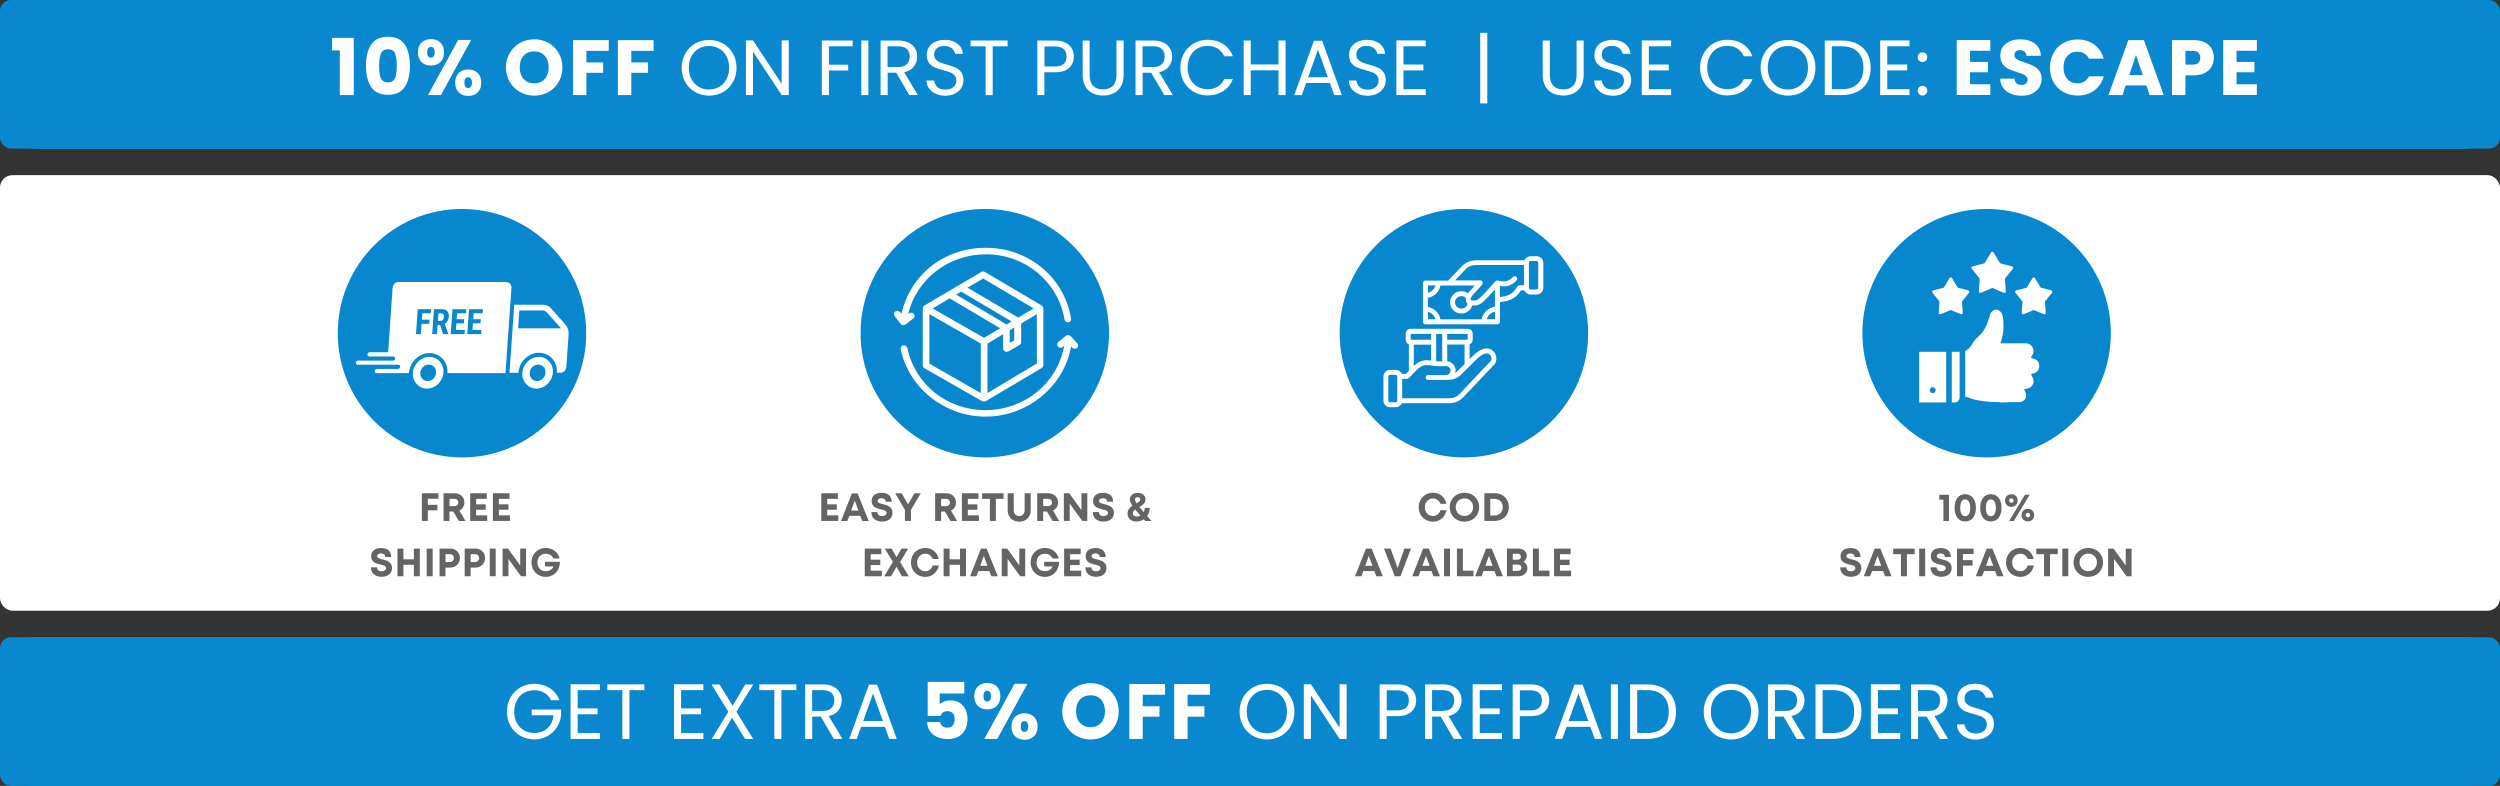 <?xml version="1.0" encoding="UTF-8"?>
<svg id="Layer_2" data-name="Layer 2" xmlns="http://www.w3.org/2000/svg" xmlns:xlink="http://www.w3.org/1999/xlink" viewBox="0 0 268.46 84.39">
  <rect x="0" y="0" width="268.46" height="84.39" fill="#333333" stroke="none"/>
  <defs>
    <style>
      .cls-1 {
        clip-path: url(#clippath-20);
      }

      .cls-2 {
        clip-path: url(#clippath-11);
      }

      .cls-3 {
        clip-path: url(#clippath-16);
      }

      .cls-4, .cls-5 {
        fill: #0988cf;
      }

      .cls-6 {
        clip-path: url(#clippath-2);
      }

      .cls-7 {
        clip-path: url(#clippath-13);
      }

      .cls-8 {
        clip-path: url(#clippath-15);
      }

      .cls-9 {
        clip-path: url(#clippath-6);
      }

      .cls-10 {
        fill: none;
      }

      .cls-10, .cls-11, .cls-12, .cls-13, .cls-5 {
        stroke-width: 0px;
      }

      .cls-14 {
        clip-path: url(#clippath-7);
      }

      .cls-15 {
        clip-path: url(#clippath-21);
      }

      .cls-11 {
        fill: #646464;
      }

      .cls-16 {
        clip-path: url(#clippath-1);
      }

      .cls-17 {
        clip-path: url(#clippath-4);
      }

      .cls-18 {
        clip-path: url(#clippath-12);
      }

      .cls-12 {
        fill: #fff;
      }

      .cls-13 {
        fill: #0787ce;
      }

      .cls-19 {
        clip-path: url(#clippath-22);
      }

      .cls-20 {
        clip-path: url(#clippath-9);
      }

      .cls-21 {
        clip-path: url(#clippath);
      }

      .cls-22 {
        clip-path: url(#clippath-19);
      }

      .cls-23 {
        clip-path: url(#clippath-3);
      }

      .cls-24 {
        clip-path: url(#clippath-8);
      }

      .cls-25 {
        clip-path: url(#clippath-18);
      }

      .cls-26 {
        clip-path: url(#clippath-14);
      }

      .cls-27 {
        clip-path: url(#clippath-17);
      }

      .cls-28 {
        clip-path: url(#clippath-5);
      }

      .cls-29 {
        clip-path: url(#clippath-10);
      }
    </style>
    <clipPath id="clippath">
      <rect class="cls-10" x="143.86" y="22.44" width="26.68" height="26.68"/>
    </clipPath>
    <clipPath id="clippath-1">
      <path class="cls-10" d="m157.2,22.44c-7.37,0-13.34,5.97-13.34,13.34s5.97,13.34,13.34,13.34,13.34-5.97,13.34-13.34-5.97-13.34-13.34-13.34Z"/>
    </clipPath>
    <clipPath id="clippath-2">
      <rect class="cls-10" x="148.57" y="27.5" width="17.18" height="16.22"/>
    </clipPath>
    <clipPath id="clippath-3">
      <rect class="cls-10" x="36.27" y="22.44" width="26.68" height="26.68"/>
    </clipPath>
    <clipPath id="clippath-4">
      <circle class="cls-10" cx="49.61" cy="35.78" r="13.34"/>
    </clipPath>
    <clipPath id="clippath-5">
      <rect class="cls-10" x="54.23" y="32.17" width="6.86" height="8.97"/>
    </clipPath>
    <clipPath id="clippath-6">
      <rect class="cls-10" x="55.52" y="37.3" width="5.13" height="4.44"/>
    </clipPath>
    <clipPath id="clippath-7">
      <rect class="cls-10" x="43.98" y="37.3" width="3.85" height="4.44"/>
    </clipPath>
    <clipPath id="clippath-8">
      <rect class="cls-10" x="38.19" y="30.28" width="17.32" height="10.86"/>
    </clipPath>
    <clipPath id="clippath-9">
      <rect class="cls-10" x="92.42" y="22.44" width="26.68" height="26.68"/>
    </clipPath>
    <clipPath id="clippath-10">
      <path class="cls-10" d="m105.75,22.44c-7.36,0-13.34,5.97-13.34,13.34s5.97,13.34,13.34,13.34,13.34-5.97,13.34-13.34-5.97-13.34-13.34-13.34Z"/>
    </clipPath>
    <clipPath id="clippath-11">
      <rect class="cls-10" x="95.87" y="26.61" width="19.89" height="9.41"/>
    </clipPath>
    <clipPath id="clippath-12">
      <rect class="cls-10" x="96.53" y="34.73" width="19.38" height="10"/>
    </clipPath>
    <clipPath id="clippath-13">
      <rect class="cls-10" x="199.99" y="22.44" width="26.68" height="26.68"/>
    </clipPath>
    <clipPath id="clippath-14">
      <path class="cls-10" d="m213.33,22.44c-7.37,0-13.34,5.97-13.34,13.34s5.97,13.34,13.34,13.34,13.34-5.97,13.34-13.34-5.97-13.34-13.34-13.34Z"/>
    </clipPath>
    <clipPath id="clippath-15">
      <rect class="cls-10" x="215.73" y="29.61" width="4.67" height="5.13"/>
    </clipPath>
    <clipPath id="clippath-16">
      <rect class="cls-10" x="209.32" y="37.3" width="1.28" height="5.95"/>
    </clipPath>
    <clipPath id="clippath-17">
      <rect class="cls-10" x="206.08" y="37.3" width="3.24" height="5.95"/>
    </clipPath>
    <clipPath id="clippath-18">
      <rect class="cls-10" x="210.61" y="32.17" width="8.97" height="11.08"/>
    </clipPath>
    <clipPath id="clippath-19">
      <rect class="cls-5" width="268.46" height="15.96" rx="1.17" ry="1.17"/>
    </clipPath>
    <clipPath id="clippath-20">
      <path class="cls-5" d="m3.81,0h260.84c1.01,0,1.98.32,2.69.9.71.58,1.12,1.37,1.12,2.18v9.79c0,.82-.4,1.61-1.12,2.18s-1.68.9-2.69.9H3.81c-1.01,0-1.98-.32-2.69-.9-.71-.58-1.11-1.37-1.11-2.18V3.09c0-.82.4-1.61,1.11-2.18.71-.58,1.68-.9,2.69-.9Z"/>
    </clipPath>
    <clipPath id="clippath-21">
      <rect class="cls-5" y="68.43" width="268.46" height="15.96" rx="1.17" ry="1.17"/>
    </clipPath>
    <clipPath id="clippath-22">
      <path class="cls-5" d="m3.81,68.43h260.84c1.01,0,1.98.32,2.69.9.71.58,1.12,1.37,1.12,2.18v9.79c0,.82-.4,1.61-1.12,2.18s-1.68.9-2.69.9H3.81c-1.01,0-1.98-.32-2.69-.9-.71-.58-1.11-1.37-1.11-2.18v-9.79c0-.82.4-1.61,1.11-2.18.71-.58,1.68-.9,2.69-.9Z"/>
    </clipPath>
  </defs>
  <g id="Layer_1-2" data-name="Layer 1">
    <g>
      <rect class="cls-12" y="18.81" width="268.46" height="46.77" rx="1.34" ry="1.34"/>
      <g>
        <g class="cls-21">
          <g class="cls-16">
            <path class="cls-13" d="m143.86,22.44h26.68v26.68h-26.68v-26.68Z"/>
          </g>
        </g>
        <g class="cls-6">
          <path class="cls-12" d="m158.16,38.21l-.35.35v-1.59c.19-.07.33-.25.33-.47v-.69c0-.27-.23-.5-.5-.5h-6.18c-.28,0-.51.23-.51.5v.69c0,.22.14.4.34.47v2.86l-.31.32h-.45c-.11-.25-.36-.43-.66-.43h-.6c-.39,0-.71.32-.71.71v2.6c0,.39.32.7.71.7h.6c.3,0,.55-.18.66-.43h5.07c.6,0,1.13-.22,1.53-.64l3.31-3.49c.37-.38.32-1.09-.1-1.48-.2-.19-.95-.71-2.19.53Zm-1.6,1.59c-.1.1-.19.18-.29.24.02-.09.04-.17.04-.26,0-.5-.39-.92-.9-.99v-1.79h1.86v2.1l-.71.7Zm1.04-3.32h-2.19v-.62h2.19v.62Zm-2.73-.62v2.95c-.27.01-.47,0-.65-.02v-2.93h.65Zm-3.05,1.15h1.86v1.71c-.12-.02-.24-.03-.38-.04-.64-.03-1.13.29-1.48.61v-2.29Zm-.33-1.15h2.19v.62h-2.19v-.62Zm-1.45,7.17c0,.1-.08.17-.18.17h-.6c-.1,0-.18-.08-.18-.17v-2.6c0-.1.08-.18.18-.18h.6c.1,0,.18.08.18.18v2.6Zm10-4.22l-3.31,3.49c-.3.32-.68.47-1.14.47h-5.02v-2.08h.51c.07,0,.14-.03.2-.08l.73-.76c.45-.47.84-.67,1.26-.64.21.01.38.04.56.06.36.05.73.1,1.46.04.28.03.48.23.48.48s-.22.48-.48.48h-1.93c-.15,0-.27.12-.27.27s.12.26.27.26h1.93c.67,0,1.14-.1,1.65-.61l1.6-1.59c.61-.61,1.14-.8,1.44-.52.2.2.24.57.08.74Zm4.96-11.3h-.62c-.3,0-.56.18-.67.44h-5.18c-.62,0-1.16.23-1.57.66l-1.45,1.52h-2.44c-.08,0-.14.03-.19.08s-.08.12-.08.19v4.16c0,.15.12.27.27.27h7.73c.15,0,.27-.12.27-.27v-2.13c1.24-.1,1.76-.5,2.26-1.25h.37c.11.27.37.45.68.45h.62c.4,0,.73-.32.73-.72v-2.68c0-.4-.33-.72-.73-.72Zm-7.4,5.11c-.07.3-.34.52-.67.52-.38,0-.68-.3-.68-.67s.3-.67.68-.67c.18,0,.35.07.47.19,0,.03,0,.06,0,.09,0,.27.08.44.2.55Zm.04-1.13c-.21-.14-.45-.22-.71-.22-.67,0-1.22.54-1.22,1.2s.55,1.2,1.22,1.2c.55,0,1.02-.37,1.17-.87.08.01.15.01.21.01.29,0,.55-.09.81-.28.29-.22.93-.9,1.41-1.44v1.86c-.73.09-1.3.64-1.42,1.34h-4.43c-.12-.68-.66-1.21-1.35-1.33v-.98c.69-.11,1.23-.65,1.35-1.32h3.7s-.09.09-.14.14c-.25.27-.46.5-.61.7Zm-3.5-.84c-.1.38-.41.69-.8.79v-.79h.8Zm-.8,2.84c.39.1.7.4.8.79h-.8v-.79Zm6.32.79c.11-.41.45-.73.88-.8v.8h-.88Zm3.52-3.64c-.09,0-.18.05-.23.12-.43.68-.78,1.03-1.89,1.13v-1.18c.14.02.28.04.44.04.41,0,.87-.13,1.35-.63.1-.11.1-.28-.01-.38-.11-.1-.28-.1-.38.01-.56.58-1.01.5-1.49.4-.05-.01-.09-.02-.13-.03-.1-.02-.19.02-.26.09-.56.65-1.49,1.66-1.79,1.89-.17.12-.31.18-.48.17-.39,0-.39-.03-.39-.21,0,0,0-.09.2-.34.14-.18.33-.38.51-.57.22-.23.42-.45.54-.63.06-.08.06-.19.02-.27-.05-.09-.14-.14-.24-.14h-2.7l1.1-1.16c.31-.33.71-.49,1.18-.49h5.12v2.17h-.47Zm2,.26c0,.11-.09.19-.19.19h-.62c-.11,0-.19-.09-.19-.19v-2.68c0-.11.09-.19.19-.19h.62c.11,0,.19.09.19.19v2.68Z"/>
        </g>
        <path class="cls-11" d="m153.88,56.02c.74,0,1.32-.5,1.45-1.23h-.65c-.11.38-.41.62-.8.62-.51,0-.88-.4-.88-.94s.38-.94.88-.94c.38,0,.67.22.8.57h.64c-.14-.71-.71-1.19-1.44-1.19-.88,0-1.54.67-1.54,1.56s.66,1.55,1.54,1.55Z"/>
        <path class="cls-11" d="m157.26,56.02c.9,0,1.58-.67,1.58-1.56s-.68-1.55-1.58-1.55-1.59.67-1.59,1.55.68,1.56,1.59,1.56Zm0-.61c-.53,0-.94-.41-.94-.95s.41-.94.94-.94.93.4.93.94-.4.95-.93.95Z"/>
        <path class="cls-11" d="m160.52,52.97h-1.12v2.97h1.12c.88,0,1.51-.63,1.51-1.49s-.63-1.49-1.51-1.49Zm-.02,2.38h-.47v-1.78h.47c.51,0,.87.36.87.89s-.36.89-.87.89Z"/>
        <path class="cls-11" d="m147.79,61.88h.7l-1.2-2.97h-.61l-1.17,2.97h.68l.21-.56h1.18l.21.56Zm-.8-2.19l.39,1.07h-.78l.39-1.07Z"/>
        <path class="cls-11" d="m150.81,58.91l-.73,2.1-.75-2.1h-.71l1.16,2.97h.61l1.13-2.97h-.7Z"/>
        <path class="cls-11" d="m153.93,61.88h.7l-1.2-2.97h-.61l-1.17,2.97h.68l.21-.56h1.18l.21.56Zm-.8-2.19l.39,1.07h-.78l.39-1.07Z"/>
        <path class="cls-11" d="m155.07,61.88h.64v-2.97h-.64v2.97Z"/>
        <path class="cls-11" d="m157.09,61.29v-2.38h-.64v2.97h1.78v-.6h-1.14Z"/>
        <path class="cls-11" d="m160.69,61.88h.7l-1.2-2.97h-.61l-1.17,2.97h.68l.21-.56h1.18l.21.56Zm-.8-2.19l.39,1.07h-.78l.39-1.07Z"/>
        <path class="cls-11" d="m163.61,60.32c.21-.15.34-.39.34-.64,0-.44-.38-.77-.9-.77h-1.23v2.97h1.26c.52,0,.94-.39.94-.86,0-.32-.16-.57-.42-.71Zm-.29-.54c0,.19-.13.32-.33.32h-.54v-.64h.54c.2,0,.33.13.33.32Zm-.3,1.52h-.58v-.67h.58c.22,0,.36.14.36.33s-.14.34-.36.34Z"/>
        <path class="cls-11" d="m165.25,61.29v-2.38h-.64v2.97h1.78v-.6h-1.14Z"/>
        <path class="cls-11" d="m167.52,61.29v-.61h1.03v-.58h-1.03v-.59h1.14v-.6h-1.78v2.97h1.83v-.6h-1.19Z"/>
        <g class="cls-23">
          <g class="cls-17">
            <path class="cls-13" d="m36.27,22.44h26.68v26.68h-26.68v-26.68Z"/>
          </g>
        </g>
        <g class="cls-28">
          <path class="cls-12" d="m60.69,34.82l-1.54-1.73c-.22-.24-.52-.37-.85-.37h-3.08l-.51,7.31h.96c.08-1.19,1.07-2.15,2.21-2.15s2,.96,1.92,2.15h.38c.33,0,.61-.27.63-.61l.25-3.51c.02-.42-.11-.8-.37-1.09Zm-5.05.44l.13-1.92h2.5c.17,0,.33.07.44.2l1.54,1.72h-4.61Z"/>
        </g>
        <g class="cls-9">
          <path class="cls-12" d="m57.85,38.32c-.91,0-1.69.77-1.76,1.7-.07.94.62,1.71,1.52,1.71s1.69-.77,1.76-1.71c.07-.94-.62-1.7-1.52-1.7Zm.73,1.71c-.03.49-.44.89-.91.89s-.83-.4-.79-.89c.03-.49.44-.88.91-.88s.82.4.79.88Z"/>
        </g>
        <g class="cls-14">
          <path class="cls-12" d="m46.1,38.32c-.9,0-1.69.77-1.76,1.7-.07.94.62,1.71,1.52,1.71s1.69-.77,1.76-1.71c.07-.94-.61-1.7-1.52-1.7Zm.73,1.71c-.03.49-.44.89-.91.89s-.82-.4-.79-.89c.03-.49.44-.88.91-.88s.82.4.79.88Z"/>
        </g>
        <path class="cls-12" d="m47.4,33.65h-.31l-.06.8h.3c.11,0,.18-.04.24-.11.06-.07.09-.17.1-.29.03-.27-.07-.4-.28-.4Z"/>
        <g class="cls-24">
          <path class="cls-12" d="m54.37,30.28h-11.58c-.33,0-.6.27-.63.61l-.48,6.94h-1.99c-.12,0-.22.1-.23.23-.01.12.08.22.2.22h2.61c.1.02.18.11.17.22-.01.12-.1.21-.2.22h-3.8c-.12,0-.22.1-.23.22-.01.13.08.23.2.23h3.76s.03,0,.04,0h.56c.12,0,.21.1.2.22-.01.13-.11.23-.23.23h-.55s-.03,0-.04,0h-1.69c-.12,0-.22.1-.23.23,0,.12.08.22.2.22h3.48c.09-1.19,1.08-2.15,2.22-2.15s2,.96,1.92,2.15h6.23l.64-9.14c.03-.36-.22-.63-.54-.63Zm-8.1,3.36h-.91l-.05.69h.81l-.04.45h-.81l-.08,1.1h-.52l.19-2.68h1.43l-.03.45Zm1.92.37c-.03.36-.17.61-.43.75l.38,1.1v.02h-.56l-.32-.98h-.26l-.07.98h-.52l.19-2.68h.83c.26,0,.46.08.59.21.14.15.2.34.18.61Zm1.86-.37h-.96l-.05.64h.82l-.04.44h-.81l-.05.71h.96l-.04.45h-1.48l.19-2.68h1.48l-.03.45Zm1.78,0h-.96l-.05.64h.81l-.03.44h-.81l-.05.71h.96l-.03.45h-1.49l.19-2.68h1.48l-.02.45Z"/>
        </g>
        <path class="cls-11" d="m47.08,53.57v-.6h-1.78v2.97h.64v-1.14h1.03v-.59h-1.03v-.65h1.14Z"/>
        <path class="cls-11" d="m49.27,55.95h.72l-.66-1.12c.33-.16.54-.48.54-.87,0-.58-.45-.99-1.04-.99h-1.2v2.97h.64v-1.01h.41l.59,1.01Zm-1-2.38h.52c.27,0,.43.17.43.39s-.16.39-.43.39h-.52v-.77Z"/>
        <path class="cls-11" d="m51.13,55.35v-.61h1.03v-.58h-1.03v-.59h1.14v-.6h-1.78v2.97h1.83v-.6h-1.19Z"/>
        <path class="cls-11" d="m53.57,55.35v-.61h1.03v-.58h-1.03v-.59h1.14v-.6h-1.78v2.97h1.83v-.6h-1.19Z"/>
        <path class="cls-11" d="m40.97,61.94c.62,0,1.13-.31,1.13-.95s-.57-.81-1.02-.92c-.32-.08-.58-.14-.58-.35,0-.2.21-.29.42-.29.24,0,.45.12.45.38h.64c0-.6-.39-.96-1.07-.96s-1.08.32-1.08.89c0,.64.55.78,1,.89.33.07.6.14.6.37s-.24.35-.48.35c-.27,0-.5-.14-.5-.43h-.65c0,.64.47,1.02,1.16,1.02Z"/>
        <path class="cls-11" d="m44.44,58.91v1.15h-1.12v-1.15h-.64v2.97h.64v-1.23h1.12v1.23h.64v-2.97h-.64Z"/>
        <path class="cls-11" d="m45.82,61.88h.64v-2.97h-.64v2.97Z"/>
        <path class="cls-11" d="m48.34,58.91h-1.14v2.97h.64v-.93h.5c.6,0,1.05-.44,1.05-1.03s-.46-1.02-1.05-1.02Zm-.03,1.45h-.47v-.85h.47c.26,0,.43.18.43.42s-.18.43-.43.43Z"/>
        <path class="cls-11" d="m51.04,58.91h-1.14v2.97h.64v-.93h.5c.6,0,1.05-.44,1.05-1.03s-.46-1.02-1.05-1.02Zm-.03,1.45h-.47v-.85h.47c.26,0,.43.18.43.42s-.18.43-.43.43Z"/>
        <path class="cls-11" d="m52.59,61.88h.64v-2.97h-.64v2.97Z"/>
        <path class="cls-11" d="m55.86,58.91v1.81l-1.31-1.81h-.58v2.97h.63v-1.86l1.35,1.86h.54v-2.97h-.63Z"/>
        <path class="cls-11" d="m58.53,60.33v.5h.9c-.11.31-.45.51-.83.51-.54,0-.89-.39-.89-.94s.36-.94.89-.94c.38,0,.69.2.82.52h.67c-.14-.67-.76-1.14-1.49-1.14-.88,0-1.53.67-1.53,1.56s.67,1.55,1.54,1.55,1.52-.69,1.52-1.62h-1.58Z"/>
        <g class="cls-20">
          <g class="cls-29">
            <path class="cls-13" d="m92.42,22.44h26.68v26.68h-26.68v-26.68Z"/>
          </g>
        </g>
        <path class="cls-12" d="m112.03,33.12c0-.12-.05-.17-.05-.17-.03-.05-.08-.1-.12-.14l-6.1-3.61c-.12-.07-.27-.07-.38,0l-6.12,3.61c-.07.05-.12.12-.14.19v.03s-.03.07-.03.12v6.09c0,.12.07.23.17.3l6.24,3.56c.05.02.1.02.2.02.07,0,.15-.02.17-.05l6-3.56c.1-.07.17-.19.17-.31v-6.09Zm-6.45-3.21l5.42,3.21-1.66.98-5.45-3.21,1.68-.98Zm-2.38,1.4l5.43,3.21-.53.33-5.42-3.21.53-.33Zm5.23,4.15l.48-.28v1.36l-.48.28v-1.36Zm-6.45-3.42l5.42,3.21-1.73,1.03-5.52-3.16,1.82-1.08Zm-2.18,1.69l5.52,3.16v5.32l-5.52-3.16v-5.32Zm6.24,8.46v-5.29l1.68-1.01v1.54c0,.12.08.24.2.31.05.03.12.05.17.05.08,0,.12-.03.2-.05l1.2-.7c.12-.07.17-.19.17-.31v-1.99l1.68-1.01v5.3l-5.28,3.16Z"/>
        <g class="cls-2">
          <path class="cls-12" d="m96.96,34.92h.05c.07,0,.15-.03.22-.07l.84-.64c.17-.12.19-.33.07-.49s-.34-.19-.51-.07l-.12.1c.91-3.77,4.34-6.44,8.35-6.44,4.23,0,7.78,2.95,8.45,7,.03.17.2.31.36.31h.05c.19-.03.34-.21.29-.4-.7-4.43-4.56-7.61-9.14-7.61s-8.13,2.95-9.07,7.1l-.15-.19c-.12-.17-.34-.19-.51-.07-.17.12-.19.35-.07.49l.65.85c.08.07.15.12.24.14Z"/>
        </g>
        <g class="cls-18">
          <path class="cls-12" d="m115.68,36.87l-.7-.77c-.12-.14-.36-.17-.51-.05l-.82.68c-.15.12-.17.35-.05.49s.36.17.51.05l.17-.14c-.72,4.01-4.25,6.91-8.45,6.91s-7.59-2.81-8.4-6.68c-.05-.19-.24-.3-.43-.28-.19.05-.31.24-.29.42.91,4.2,4.75,7.24,9.14,7.24s8.4-3.16,9.17-7.54l.12.14c.08.07.17.12.27.12.07,0,.17-.03.24-.1.15-.12.17-.35.03-.49Z"/>
        </g>
        <path class="cls-11" d="m88.83,55.35v-.61h1.03v-.58h-1.03v-.59h1.14v-.6h-1.78v2.97h1.83v-.6h-1.19Z"/>
        <path class="cls-11" d="m92.59,55.95h.7l-1.2-2.97h-.61l-1.17,2.97h.68l.21-.56h1.18l.21.56Zm-.8-2.19l.39,1.07h-.78l.39-1.07Z"/>
        <path class="cls-11" d="m94.71,56.01c.62,0,1.13-.31,1.13-.95s-.57-.81-1.02-.92c-.32-.08-.58-.14-.58-.35,0-.2.21-.29.42-.29.24,0,.45.12.45.38h.64c0-.6-.39-.96-1.07-.96s-1.08.32-1.08.89c0,.64.55.78,1,.89.33.07.6.14.6.37s-.24.35-.48.35c-.27,0-.5-.14-.5-.43h-.65c0,.64.47,1.02,1.16,1.02Z"/>
        <path class="cls-11" d="m98.89,52.97h-.69l-.69,1.19-.69-1.19h-.69l1.04,1.77v1.2h.66v-1.2l1.05-1.78Z"/>
        <path class="cls-11" d="m102.06,55.95h.72l-.66-1.12c.33-.16.54-.48.54-.87,0-.58-.45-.99-1.04-.99h-1.2v2.97h.64v-1.01h.41l.59,1.01Zm-1-2.38h.52c.27,0,.43.17.43.39s-.16.39-.43.39h-.52v-.77Z"/>
        <path class="cls-11" d="m103.93,55.35v-.61h1.03v-.58h-1.03v-.59h1.14v-.6h-1.78v2.97h1.83v-.6h-1.19Z"/>
        <path class="cls-11" d="m107.77,52.97h-2.3v.6h.83v2.37h.64v-2.37h.83v-.6Z"/>
        <path class="cls-11" d="m109.45,56.02c.7,0,1.23-.49,1.23-1.19v-1.86h-.65v1.83c0,.37-.24.61-.58.61s-.59-.24-.59-.61v-1.83h-.65v1.86c0,.7.53,1.19,1.23,1.19Z"/>
        <path class="cls-11" d="m113.02,55.95h.72l-.66-1.12c.33-.16.54-.48.54-.87,0-.58-.45-.99-1.04-.99h-1.2v2.97h.64v-1.01h.41l.59,1.01Zm-1-2.38h.52c.27,0,.43.17.43.39s-.16.39-.43.39h-.52v-.77Z"/>
        <path class="cls-11" d="m116.13,52.97v1.81l-1.31-1.81h-.58v2.97h.63v-1.86l1.35,1.86h.54v-2.97h-.63Z"/>
        <path class="cls-11" d="m118.49,56.01c.62,0,1.13-.31,1.13-.95s-.57-.81-1.02-.92c-.32-.08-.58-.14-.58-.35,0-.2.21-.29.42-.29.24,0,.45.12.45.38h.64c0-.6-.39-.96-1.07-.96s-1.08.32-1.08.89c0,.64.55.78,1,.89.33.07.6.14.6.37s-.24.35-.48.35c-.27,0-.5-.14-.5-.43h-.65c0,.64.47,1.02,1.16,1.02Z"/>
        <path class="cls-11" d="m123.65,55.95c-.17-.19-.33-.36-.47-.53.17-.24.27-.54.28-.88h-.52c-.02.17-.06.33-.12.46-.18-.21-.34-.4-.46-.56.33-.19.65-.41.65-.81,0-.42-.34-.7-.84-.7s-.84.28-.84.71c0,.17.06.34.28.67-.28.18-.53.43-.53.84,0,.52.38.85.94.85.31,0,.58-.08.81-.23.05.06.11.12.16.18h.68Zm-1.49-2.57c.18,0,.29.11.29.26,0,.17-.17.29-.39.41-.12-.18-.18-.31-.18-.41,0-.16.12-.26.29-.26Zm-.09,2.09c-.25,0-.42-.14-.42-.34,0-.18.11-.3.25-.42.15.19.34.4.56.66-.12.07-.25.1-.4.1Z"/>
        <path class="cls-11" d="m93.5,61.29v-.61h1.03v-.58h-1.03v-.59h1.14v-.6h-1.78v2.97h1.83v-.6h-1.19Z"/>
        <path class="cls-11" d="m97.59,61.88l-.93-1.53.86-1.44h-.71l-.54.92-.53-.92h-.73l.87,1.42-.93,1.56h.73l.59-1.02.59,1.02h.72Z"/>
        <path class="cls-11" d="m99.36,61.95c.74,0,1.32-.5,1.45-1.23h-.65c-.11.38-.41.62-.8.62-.51,0-.88-.4-.88-.94s.38-.94.88-.94c.38,0,.67.22.8.57h.64c-.14-.71-.71-1.19-1.44-1.19-.88,0-1.54.67-1.54,1.56s.66,1.55,1.54,1.55Z"/>
        <path class="cls-11" d="m103.09,58.91v1.15h-1.12v-1.15h-.64v2.97h.64v-1.23h1.12v1.23h.64v-2.97h-.64Z"/>
        <path class="cls-11" d="m106.45,61.88h.7l-1.2-2.97h-.61l-1.17,2.97h.68l.21-.56h1.18l.21.56Zm-.8-2.19l.39,1.07h-.78l.39-1.07Z"/>
        <path class="cls-11" d="m109.46,58.91v1.81l-1.31-1.81h-.58v2.97h.63v-1.86l1.35,1.86h.54v-2.97h-.63Z"/>
        <path class="cls-11" d="m112.13,60.33v.5h.9c-.11.31-.45.51-.83.51-.54,0-.89-.39-.89-.94s.36-.94.89-.94c.38,0,.69.2.82.52h.67c-.14-.67-.76-1.14-1.49-1.14-.88,0-1.53.67-1.53,1.56s.67,1.55,1.54,1.55,1.52-.69,1.52-1.62h-1.58Z"/>
        <path class="cls-11" d="m114.91,61.29v-.61h1.03v-.58h-1.03v-.59h1.14v-.6h-1.78v2.97h1.83v-.6h-1.19Z"/>
        <path class="cls-11" d="m117.69,61.94c.62,0,1.13-.31,1.13-.95s-.57-.81-1.02-.92c-.32-.08-.58-.14-.58-.35,0-.2.21-.29.42-.29.24,0,.45.12.45.38h.64c0-.6-.39-.96-1.07-.96s-1.08.32-1.08.89c0,.64.55.78,1,.89.33.07.6.14.6.37s-.24.35-.48.35c-.27,0-.5-.14-.5-.43h-.65c0,.64.47,1.02,1.16,1.02Z"/>
        <g class="cls-7">
          <g class="cls-26">
            <path class="cls-13" d="m199.99,22.44h26.68v26.68h-26.68v-26.68Z"/>
          </g>
        </g>
        <path class="cls-12" d="m210.62,33.75s-.04,0-.06-.01l-1.08-.45-1.08.45c-.05.02-.1.02-.15-.02-.05-.04-.07-.08-.06-.14l.08-1.21-.75-.93s-.05-.09-.03-.15c.02-.06.05-.09.11-.11l1.13-.29.62-1.03s.07-.07.13-.07.1.03.13.07l.62,1.03,1.13.29c.06.02.09.05.11.11.02.06,0,.11-.03.15l-.75.93.08,1.21c0,.11-.04.17-.15.17Z"/>
        <g class="cls-8">
          <path class="cls-12" d="m219.54,33.75s-.04,0-.06-.01l-1.09-.45-1.08.45c-.05.02-.1.02-.15-.02-.05-.03-.07-.08-.06-.14l.08-1.21-.75-.93s-.05-.09-.03-.15c.02-.06.05-.09.11-.11l1.13-.29.62-1.03s.07-.07.13-.07.1.03.13.07l.62,1.03,1.13.29c.05.02.09.05.11.11.02.06,0,.11-.03.15l-.75.93.08,1.21c0,.11-.05.17-.15.17Z"/>
        </g>
        <path class="cls-12" d="m215.23,31.45s-.04,0-.06-.01l-1.23-.52-1.23.52c-.05.02-.1.02-.15-.02s-.07-.08-.06-.14l.09-1.37-.85-1.05s-.05-.1-.03-.15c.02-.06.06-.09.11-.1l1.29-.34.7-1.16c.03-.05.08-.08.13-.08s.1.03.13.08l.71,1.16,1.29.34c.06.02.09.05.11.1.02.06.01.11-.03.15l-.85,1.05.09,1.37c0,.11-.05.17-.15.17Z"/>
        <g class="cls-3">
          <path class="cls-12" d="m209.59,37.78v5.44h.31c.15,0,.27-.05.37-.16.11-.11.16-.24.16-.38v-4.9h-.83Z"/>
        </g>
        <g class="cls-27">
          <path class="cls-12" d="m206.09,37.78v5.44h2.9v-5.44h-2.9Zm1.66,4.34c-.14.15-.28.15-.42,0-.15-.15-.15-.29,0-.44.14-.15.28-.15.42,0,.15.15.15.3,0,.44Z"/>
        </g>
        <g class="cls-25">
          <path class="cls-12" d="m214.71,43.18c-1.04,0-2.49-.1-3.48-.54,0,0-.14-.03-.2-.03v-4.91c.32-.17.57-.42.74-.74.17-.3.38-.56.64-.78.42-.39.85-.8,1.28-2.35.08-.25.22-.42.45-.53.18-.08.35-.07.52.04.43.24.47.9.48,1.49.02.56-.05,1.1-.2,1.63l-.13.41h2.73c.21,0,.39.07.55.21s.25.32.27.53c.02.17-.02.33-.1.48l-.18.33.35.12c.37.11.55.37.55.76,0,.39-.18.65-.54.77l-.35.12.18.34c.08.15.11.3.1.47-.02.18-.09.34-.21.47-.12.13-.27.22-.44.25l-.37.08.16.36c.05.12.08.24.06.37-.02.19-.1.35-.24.47s-.3.19-.49.18h-.95c-.36.03-.76.04-1.16.04Z"/>
        </g>
        <path class="cls-11" d="m208.25,53.12v.54h.44v2.29h.6v-2.82h-1.04Z"/>
        <path class="cls-11" d="m211.03,56c.71,0,1.15-.57,1.15-1.47s-.44-1.46-1.15-1.46-1.14.56-1.14,1.46.44,1.47,1.14,1.47Zm0-.57c-.35,0-.53-.32-.53-.9s.19-.9.53-.9.54.33.54.9-.19.9-.54.9Z"/>
        <path class="cls-11" d="m213.78,56c.71,0,1.15-.57,1.15-1.47s-.44-1.46-1.15-1.46-1.14.56-1.14,1.46.44,1.47,1.14,1.47Zm0-.57c-.35,0-.53-.32-.53-.9s.19-.9.53-.9.54.33.54.9-.19.9-.54.9Z"/>
        <path class="cls-11" d="m215.99,54.43c.39,0,.67-.28.67-.68s-.28-.68-.67-.68-.68.28-.68.68.28.68.68.68Zm-.23,1.52h.49l1.7-2.82h-.5l-1.7,2.82Zm.23-1.96c-.14,0-.24-.11-.24-.24,0-.15.1-.24.24-.24s.24.1.24.24c0,.14-.1.24-.24.24Zm1.77,2c.4,0,.68-.28.68-.67s-.28-.68-.68-.68-.68.28-.68.68.29.67.68.67Zm0-.43c-.14,0-.24-.11-.24-.24s.1-.25.24-.25.24.11.24.25-.1.24-.24.24Z"/>
        <path class="cls-11" d="m198.75,61.94c.62,0,1.13-.31,1.13-.95s-.57-.81-1.02-.92c-.32-.08-.58-.14-.58-.35,0-.2.21-.29.42-.29.24,0,.45.12.45.38h.64c0-.6-.39-.96-1.07-.96s-1.08.32-1.08.89c0,.64.55.78,1,.89.33.07.6.14.6.37s-.24.35-.48.35c-.27,0-.5-.14-.5-.43h-.65c0,.64.47,1.02,1.16,1.02Z"/>
        <path class="cls-11" d="m202.42,61.88h.7l-1.2-2.97h-.61l-1.17,2.97h.68l.21-.56h1.18l.21.56Zm-.8-2.19l.39,1.07h-.78l.39-1.07Z"/>
        <path class="cls-11" d="m205.6,58.91h-2.3v.6h.83v2.37h.64v-2.37h.83v-.6Z"/>
        <path class="cls-11" d="m206.09,61.88h.64v-2.97h-.64v2.97Z"/>
        <path class="cls-11" d="m208.45,61.94c.62,0,1.13-.31,1.13-.95s-.57-.81-1.02-.92c-.32-.08-.58-.14-.58-.35,0-.2.21-.29.42-.29.24,0,.45.12.45.38h.64c0-.6-.39-.96-1.07-.96s-1.08.32-1.08.89c0,.64.55.78,1,.89.33.07.6.14.6.37s-.24.35-.48.35c-.27,0-.5-.14-.5-.43h-.65c0,.64.47,1.02,1.16,1.02Z"/>
        <path class="cls-11" d="m211.93,59.51v-.6h-1.78v2.97h.64v-1.14h1.03v-.59h-1.03v-.65h1.14Z"/>
        <path class="cls-11" d="m214.45,61.88h.7l-1.2-2.97h-.61l-1.17,2.97h.68l.21-.56h1.18l.21.56Zm-.8-2.19l.39,1.07h-.78l.39-1.07Z"/>
        <path class="cls-11" d="m216.95,61.95c.74,0,1.32-.5,1.45-1.23h-.65c-.11.38-.41.62-.8.62-.51,0-.88-.4-.88-.94s.38-.94.88-.94c.38,0,.67.22.8.57h.64c-.14-.71-.71-1.19-1.44-1.19-.88,0-1.54.67-1.54,1.56s.66,1.55,1.54,1.55Z"/>
        <path class="cls-11" d="m220.97,58.91h-2.3v.6h.83v2.37h.64v-2.37h.83v-.6Z"/>
        <path class="cls-11" d="m221.46,61.88h.64v-2.97h-.64v2.97Z"/>
        <path class="cls-11" d="m224.25,61.95c.9,0,1.58-.67,1.58-1.56s-.68-1.55-1.58-1.55-1.59.67-1.59,1.55.68,1.56,1.59,1.56Zm0-.61c-.53,0-.94-.41-.94-.95s.41-.94.94-.94.93.4.93.94-.4.95-.93.95Z"/>
        <path class="cls-11" d="m228.27,58.91v1.81l-1.31-1.81h-.58v2.97h.63v-1.86l1.35,1.86h.54v-2.97h-.63Z"/>
      </g>
      <g>
        <rect class="cls-4" width="268.46" height="15.96" rx="1.17" ry="1.17"/>
        <g class="cls-22">
          <g>
            <path class="cls-4" d="m3.81,0h260.84c1.01,0,1.98.32,2.69.9.71.58,1.12,1.37,1.12,2.18v9.79c0,.82-.4,1.61-1.12,2.18s-1.68.9-2.69.9H3.81c-1.01,0-1.98-.32-2.69-.9-.71-.58-1.11-1.37-1.11-2.18V3.09c0-.82.4-1.61,1.11-2.18.71-.58,1.68-.9,2.69-.9Z"/>
            <g class="cls-1">
              <path class="cls-5" d="m0,0h268.46v15.96H0V0Z"/>
            </g>
          </g>
        </g>
      </g>
      <g>
        <rect class="cls-4" y="68.43" width="268.46" height="15.96" rx="1.17" ry="1.17"/>
        <g class="cls-15">
          <g>
            <path class="cls-4" d="m3.81,68.43h260.84c1.01,0,1.98.32,2.69.9.71.58,1.12,1.37,1.12,2.18v9.79c0,.82-.4,1.61-1.12,2.18s-1.68.9-2.69.9H3.81c-1.01,0-1.98-.32-2.69-.9-.71-.58-1.11-1.37-1.11-2.18v-9.79c0-.82.4-1.61,1.11-2.18.71-.58,1.68-.9,2.69-.9Z"/>
            <g class="cls-19">
              <path class="cls-5" d="m0,68.43h268.46v15.96H0v-15.96Z"/>
            </g>
          </g>
        </g>
      </g>
      <g>
        <path class="cls-12" d="m35.66,5.41v-1.34h2.33v6.14h-1.5v-4.8h-.83Z"/>
        <path class="cls-12" d="m39.86,4.78c.37-.55.97-.83,1.8-.83s1.43.28,1.8.83c.37.55.56,1.31.56,2.28s-.19,1.74-.56,2.29c-.37.55-.97.83-1.8.83s-1.43-.28-1.8-.83c-.37-.55-.56-1.32-.56-2.29s.19-1.72.56-2.28Zm2.57.97c-.12-.3-.38-.46-.76-.46s-.64.15-.77.46c-.12.31-.19.74-.19,1.31,0,.38.02.7.07.95.04.25.14.45.27.61s.34.23.61.23.47-.08.61-.23c.14-.15.23-.36.27-.61.04-.25.07-.56.07-.95,0-.57-.06-1-.19-1.31Z"/>
        <path class="cls-12" d="m45.27,4.57c.26-.25.6-.37,1.01-.37s.75.12,1.01.37.39.6.39,1.05-.13.8-.39,1.05-.59.37-1.01.37-.75-.12-1.01-.37c-.26-.25-.39-.6-.39-1.05s.13-.8.39-1.05Zm.6,1.05c0,.38.13.57.4.57.13,0,.23-.05.3-.14s.11-.24.11-.43c0-.39-.14-.58-.41-.58s-.4.19-.4.58Zm4.72-1.33l-3.24,5.92h-1.39l3.24-5.92h1.39Zm-1.32,3.54c.26-.25.59-.37,1.01-.37s.75.12,1.01.37c.26.25.39.6.39,1.05s-.13.8-.39,1.05c-.26.25-.59.37-1.01.37s-.75-.12-1.01-.37c-.26-.25-.39-.6-.39-1.05s.13-.8.39-1.05Zm.7.61c-.07.1-.1.24-.1.44,0,.38.13.57.4.57.13,0,.23-.05.3-.14s.11-.24.11-.43-.04-.33-.11-.43c-.07-.1-.17-.15-.3-.15s-.23.05-.3.14Z"/>
        <path class="cls-12" d="m55.84,9.88c-.46-.26-.83-.62-1.1-1.08-.27-.46-.41-.98-.41-1.56s.14-1.1.41-1.55c.27-.46.64-.82,1.1-1.08.46-.26.97-.39,1.53-.39s1.06.13,1.53.39.83.62,1.09,1.08c.27.46.4.98.4,1.55s-.13,1.1-.4,1.56c-.27.46-.63.82-1.09,1.08s-.97.39-1.52.39-1.06-.13-1.53-.39Zm2.66-1.4c.28-.31.42-.73.42-1.24s-.14-.94-.42-1.25c-.28-.31-.66-.47-1.13-.47s-.86.15-1.14.46c-.28.31-.42.73-.42,1.25s.14.94.42,1.25c.28.31.66.47,1.14.47s.85-.16,1.13-.47Z"/>
        <path class="cls-12" d="m65.37,4.31v1.15h-2.4v1.24h1.8v1.12h-1.8v2.39h-1.44v-5.9h3.84Z"/>
        <path class="cls-12" d="m70.19,4.31v1.15h-2.4v1.24h1.8v1.12h-1.8v2.39h-1.44v-5.9h3.84Z"/>
        <path class="cls-12" d="m74.65,9.89c-.45-.25-.8-.61-1.06-1.07-.26-.46-.39-.97-.39-1.54s.13-1.09.39-1.54.61-.81,1.06-1.07c.45-.25.94-.38,1.49-.38s1.05.13,1.5.38c.45.25.8.61,1.06,1.06s.39.97.39,1.55-.13,1.09-.39,1.55c-.26.45-.61.81-1.06,1.06-.45.25-.95.38-1.5.38s-1.04-.13-1.49-.38Zm2.59-.57c.33-.19.59-.46.77-.82.19-.35.28-.76.28-1.23s-.09-.88-.28-1.23c-.19-.35-.44-.62-.77-.81-.33-.19-.7-.29-1.11-.29s-.78.1-1.11.29c-.32.19-.58.46-.77.81-.19.35-.28.76-.28,1.23s.09.87.28,1.23c.19.35.45.62.77.82.33.19.7.29,1.11.29s.78-.09,1.11-.29Z"/>
        <path class="cls-12" d="m84.7,10.21h-.76l-3.08-4.67v4.67h-.76v-5.87h.76l3.08,4.66v-4.66h.76v5.87Z"/>
        <path class="cls-12" d="m91.56,4.35v.62h-2.55v1.98h2.07v.62h-2.07v2.64h-.76v-5.86h3.31Z"/>
        <path class="cls-12" d="m93.25,4.35v5.86h-.76v-5.86h.76Z"/>
        <path class="cls-12" d="m97.64,10.21l-1.4-2.4h-.92v2.4h-.76v-5.86h1.89c.44,0,.82.08,1.12.23.31.15.53.36.69.61s.23.55.23.88c0,.4-.12.76-.35,1.07s-.58.51-1.05.61l1.47,2.46h-.92Zm-2.32-3.01h1.13c.42,0,.73-.1.93-.31.21-.2.31-.48.31-.82s-.1-.62-.31-.81c-.2-.19-.52-.29-.94-.29h-1.13v2.22Z"/>
        <path class="cls-12" d="m100.48,10.06c-.31-.14-.54-.33-.72-.57s-.26-.53-.27-.84h.82c.03.27.14.51.34.69.2.19.49.28.87.28s.65-.09.86-.27c.21-.18.32-.42.32-.7,0-.22-.06-.41-.19-.55-.12-.14-.28-.25-.46-.32-.19-.07-.43-.15-.75-.24-.39-.1-.7-.2-.93-.3-.23-.1-.43-.26-.6-.47-.17-.22-.25-.51-.25-.87,0-.32.08-.6.24-.85.16-.25.39-.44.69-.57.29-.13.63-.2,1.01-.2.55,0,1,.14,1.35.41.35.28.55.64.59,1.09h-.84c-.03-.22-.15-.42-.35-.59-.21-.17-.48-.26-.82-.26-.32,0-.58.08-.78.25s-.3.4-.3.69c0,.21.06.39.18.52.12.13.27.24.45.31.18.07.42.15.74.24.39.11.7.21.93.32s.44.26.6.48.25.51.25.88c0,.29-.08.56-.23.81s-.38.46-.67.61c-.3.16-.65.24-1.05.24s-.73-.07-1.04-.21Z"/>
        <path class="cls-12" d="m108.2,4.35v.62h-1.6v5.24h-.76v-5.24h-1.61v-.62h3.97Z"/>
        <path class="cls-12" d="m114.81,7.28c-.33.32-.84.48-1.53.48h-1.13v2.45h-.76v-5.86h1.89c.66,0,1.16.16,1.51.48s.52.73.52,1.24-.17.89-.5,1.21Zm-.58-.42c.2-.18.3-.45.3-.79,0-.72-.41-1.08-1.24-1.08h-1.13v2.15h1.13c.43,0,.74-.09.94-.28Z"/>
        <path class="cls-12" d="m117.01,4.35v3.71c0,.52.13.91.38,1.16s.61.38,1.06.38.8-.13,1.06-.38c.25-.25.38-.64.38-1.16v-3.71h.77v3.7c0,.49-.1.9-.29,1.23-.2.33-.46.58-.79.74-.33.16-.71.24-1.12.24s-.79-.08-1.12-.24c-.33-.16-.6-.41-.79-.74-.19-.33-.29-.74-.29-1.23v-3.7h.77Z"/>
        <path class="cls-12" d="m125.02,10.21l-1.4-2.4h-.92v2.4h-.76v-5.86h1.89c.44,0,.82.08,1.12.23.31.15.53.36.69.61s.23.55.23.88c0,.4-.12.76-.35,1.07s-.58.51-1.05.61l1.47,2.46h-.92Zm-2.32-3.01h1.13c.42,0,.73-.1.93-.31.21-.2.31-.48.31-.82s-.1-.62-.31-.81c-.2-.19-.52-.29-.94-.29h-1.13v2.22Z"/>
        <path class="cls-12" d="m127.14,5.73c.26-.46.61-.81,1.06-1.07.45-.26.94-.39,1.48-.39.64,0,1.2.15,1.67.46.48.31.82.75,1.04,1.31h-.92c-.16-.35-.4-.62-.7-.82-.31-.19-.67-.29-1.1-.29s-.78.1-1.1.29-.58.46-.76.81c-.19.35-.28.76-.28,1.23s.09.87.28,1.22c.18.35.44.62.76.81s.69.29,1.1.29.79-.09,1.1-.28c.31-.19.54-.46.7-.81h.92c-.22.56-.56.99-1.04,1.3-.48.3-1.03.46-1.67.46-.54,0-1.04-.13-1.48-.38-.45-.25-.8-.61-1.06-1.06s-.39-.97-.39-1.54.13-1.09.39-1.54Z"/>
        <path class="cls-12" d="m138.05,4.35v5.86h-.76v-2.66h-2.98v2.66h-.76v-5.86h.76v2.57h2.98v-2.57h.76Z"/>
        <path class="cls-12" d="m142.81,8.91h-2.55l-.47,1.3h-.81l2.12-5.83h.88l2.11,5.83h-.81l-.47-1.3Zm-.22-.62l-1.06-2.96-1.06,2.96h2.12Z"/>
        <path class="cls-12" d="m145.83,10.06c-.31-.14-.54-.33-.72-.57s-.26-.53-.27-.84h.82c.03.27.14.51.34.69.2.19.49.28.87.28s.65-.09.86-.27c.21-.18.31-.42.31-.7,0-.22-.06-.41-.18-.55-.12-.14-.28-.25-.46-.32-.19-.07-.43-.15-.75-.24-.39-.1-.7-.2-.93-.3-.23-.1-.43-.26-.6-.47s-.25-.51-.25-.87c0-.32.08-.6.24-.85.16-.25.39-.44.68-.57.29-.13.63-.2,1.01-.2.55,0,1,.14,1.35.41.35.28.55.64.59,1.09h-.84c-.03-.22-.15-.42-.35-.59-.21-.17-.48-.26-.82-.26-.32,0-.58.08-.78.25-.2.17-.3.4-.3.69,0,.21.06.39.18.52.12.13.27.24.45.31s.42.15.74.24c.39.11.7.21.93.32s.44.26.61.48.25.51.25.88c0,.29-.08.56-.23.81s-.38.46-.67.61c-.3.16-.65.24-1.05.24s-.73-.07-1.04-.21Z"/>
        <path class="cls-12" d="m150.71,4.97v1.96h2.14v.63h-2.14v2.02h2.39v.63h-3.15v-5.87h3.15v.63h-2.39Z"/>
        <path class="cls-12" d="m159.71,11.1h-.76V3.53h.76v7.57Z"/>
        <path class="cls-12" d="m166.43,4.35v3.71c0,.52.13.91.38,1.16.25.25.61.38,1.06.38s.8-.13,1.05-.38.38-.64.38-1.16v-3.71h.76v3.7c0,.49-.1.9-.29,1.23-.2.33-.46.58-.79.74-.33.16-.71.24-1.12.24s-.79-.08-1.12-.24c-.33-.16-.6-.41-.79-.74-.19-.33-.29-.74-.29-1.23v-3.7h.76Z"/>
        <path class="cls-12" d="m172.18,10.06c-.31-.14-.54-.33-.72-.57s-.26-.53-.27-.84h.82c.03.27.14.51.34.69.2.19.49.28.87.28s.65-.09.86-.27c.21-.18.31-.42.31-.7,0-.22-.06-.41-.18-.55-.12-.14-.28-.25-.46-.32-.19-.07-.43-.15-.75-.24-.39-.1-.7-.2-.93-.3-.23-.1-.43-.26-.6-.47s-.25-.51-.25-.87c0-.32.08-.6.24-.85.16-.25.39-.44.68-.57.29-.13.63-.2,1.01-.2.55,0,1,.14,1.35.41.35.28.55.64.59,1.09h-.84c-.03-.22-.15-.42-.35-.59-.21-.17-.48-.26-.82-.26-.32,0-.58.08-.78.25-.2.17-.3.4-.3.69,0,.21.06.39.18.52.12.13.27.24.45.31s.42.15.74.24c.39.11.7.21.93.32s.44.26.61.48.25.51.25.88c0,.29-.08.56-.23.81s-.38.46-.67.61c-.3.16-.65.24-1.05.24s-.73-.07-1.04-.21Z"/>
        <path class="cls-12" d="m177.06,4.97v1.96h2.14v.63h-2.14v2.02h2.39v.63h-3.15v-5.87h3.15v.63h-2.39Z"/>
        <path class="cls-12" d="m182.95,5.73c.26-.46.61-.81,1.05-1.07.45-.26.94-.39,1.48-.39.64,0,1.2.15,1.67.46.48.31.82.75,1.04,1.31h-.92c-.16-.35-.4-.62-.7-.82s-.67-.29-1.1-.29-.78.1-1.1.29-.58.46-.76.81c-.19.35-.28.76-.28,1.23s.09.87.28,1.22c.18.35.44.62.76.81s.69.29,1.1.29.79-.09,1.1-.28c.31-.19.54-.46.7-.81h.92c-.22.56-.57.99-1.04,1.3-.48.3-1.03.46-1.67.46-.54,0-1.04-.13-1.48-.38-.45-.25-.8-.61-1.05-1.06s-.39-.97-.39-1.54.13-1.09.39-1.54Z"/>
        <path class="cls-12" d="m190.51,9.89c-.45-.25-.8-.61-1.06-1.07-.26-.46-.39-.97-.39-1.54s.13-1.09.39-1.54c.26-.46.62-.81,1.06-1.07s.94-.38,1.49-.38,1.05.13,1.5.38.8.61,1.06,1.06.39.97.39,1.55-.13,1.09-.39,1.55c-.26.45-.61.81-1.06,1.06s-.95.38-1.5.38-1.04-.13-1.49-.38Zm2.59-.57c.33-.19.59-.46.77-.82.19-.35.28-.76.28-1.23s-.09-.88-.28-1.23c-.19-.35-.44-.62-.77-.81s-.69-.29-1.11-.29-.79.1-1.11.29c-.33.19-.58.46-.77.81-.19.35-.28.76-.28,1.23s.09.87.28,1.23c.19.35.45.62.77.82s.7.29,1.11.29.78-.09,1.11-.29Z"/>
        <path class="cls-12" d="m199.43,4.71c.47.24.83.58,1.08,1.02.25.44.37.96.37,1.56s-.12,1.12-.37,1.56c-.25.44-.61.78-1.08,1.01s-1.02.35-1.66.35h-1.82v-5.86h1.82c.64,0,1.19.12,1.66.36Zm.07,4.27c.4-.4.6-.96.6-1.69s-.2-1.3-.6-1.71c-.4-.41-.98-.61-1.73-.61h-1.06v4.61h1.06c.76,0,1.33-.2,1.73-.6Z"/>
        <path class="cls-12" d="m202.66,4.97v1.96h2.14v.63h-2.14v2.02h2.39v.63h-3.15v-5.87h3.15v.63h-2.39Z"/>
        <path class="cls-12" d="m206.08,6.51c-.1-.1-.15-.22-.15-.37s.05-.27.15-.37c.1-.1.22-.15.37-.15s.26.05.36.15c.1.1.15.22.15.37s-.05.27-.15.37c-.1.1-.22.15-.36.15s-.27-.05-.37-.15Zm0,3.6c-.1-.1-.15-.22-.15-.37s.05-.27.15-.37c.1-.1.22-.15.37-.15s.26.05.36.15c.1.1.15.22.15.37s-.05.27-.15.37c-.1.1-.22.15-.36.15s-.27-.05-.37-.15Z"/>
        <path class="cls-12" d="m211.55,5.46v1.19h1.92v1.11h-1.92v1.29h2.18v1.15h-3.61v-5.9h3.61v1.15h-2.18Z"/>
        <path class="cls-12" d="m215.93,10.06c-.34-.14-.62-.35-.82-.62-.21-.27-.31-.61-.32-.99h1.53c.02.22.1.39.23.5.13.12.3.17.5.17s.38-.05.5-.15c.12-.1.18-.23.18-.41,0-.15-.05-.27-.15-.36-.1-.1-.22-.17-.36-.24-.14-.06-.35-.13-.61-.21-.38-.12-.69-.24-.93-.35-.24-.12-.45-.29-.62-.52-.17-.23-.26-.53-.26-.9,0-.55.2-.98.6-1.29.4-.31.92-.47,1.55-.47s1.17.16,1.57.47c.4.31.61.74.64,1.3h-1.55c-.01-.19-.08-.34-.21-.45s-.29-.16-.5-.16c-.17,0-.31.05-.42.14-.11.09-.16.23-.16.4,0,.19.09.34.27.45.18.11.46.22.84.34.38.13.69.25.93.37.24.12.44.29.62.51.17.22.26.51.26.87s-.09.64-.26.92-.42.49-.74.66c-.33.16-.71.24-1.15.24s-.82-.07-1.16-.21Z"/>
        <path class="cls-12" d="m220.51,5.69c.25-.46.6-.81,1.06-1.07s.96-.38,1.53-.38c.7,0,1.3.19,1.8.55.5.37.83.88,1,1.51h-1.58c-.12-.25-.28-.43-.5-.56s-.46-.19-.74-.19c-.44,0-.8.15-1.08.46-.28.31-.41.72-.41,1.24s.14.93.41,1.24c.27.31.63.46,1.08.46.27,0,.52-.06.74-.19s.38-.32.5-.56h1.58c-.17.64-.5,1.14-1,1.51s-1.1.55-1.8.55c-.57,0-1.08-.13-1.53-.38-.45-.25-.8-.61-1.06-1.06-.25-.45-.38-.97-.38-1.55s.13-1.1.38-1.56Z"/>
        <path class="cls-12" d="m230.47,9.17h-2.2l-.35,1.04h-1.5l2.13-5.9h1.67l2.13,5.9h-1.52l-.35-1.04Zm-.37-1.11l-.73-2.16-.72,2.16h1.45Z"/>
        <path class="cls-12" d="m237.5,7.14c-.16.28-.4.51-.72.69s-.73.26-1.21.26h-.89v2.12h-1.44v-5.9h2.33c.47,0,.87.08,1.19.24.32.16.57.39.73.67.16.29.24.61.24.98,0,.34-.08.65-.24.94Zm-1.43-.39c.13-.13.2-.31.2-.55s-.07-.42-.2-.55c-.13-.13-.34-.19-.61-.19h-.78v1.48h.78c.27,0,.48-.06.61-.19Z"/>
        <path class="cls-12" d="m240.17,5.46v1.19h1.92v1.11h-1.92v1.29h2.18v1.15h-3.61v-5.9h3.61v1.15h-2.18Z"/>
      </g>
      <g>
        <path class="cls-12" d="m59.17,75.19c-.16-.34-.4-.61-.71-.79-.31-.19-.67-.28-1.08-.28s-.78.09-1.11.28c-.33.19-.59.46-.77.81s-.28.75-.28,1.21.09.86.28,1.21c.19.35.45.62.77.8.33.19.7.28,1.11.28.57,0,1.04-.17,1.41-.51.37-.34.59-.8.65-1.39h-2.34v-.62h3.15v.59c-.04.48-.2.92-.45,1.32-.26.4-.6.72-1.02.95-.42.23-.89.35-1.4.35-.54,0-1.04-.13-1.49-.38-.45-.25-.8-.61-1.06-1.06s-.39-.97-.39-1.54.13-1.09.39-1.54.61-.81,1.06-1.07c.45-.25.94-.38,1.49-.38.62,0,1.17.15,1.65.46.48.31.83.74,1.05,1.3h-.92Z"/>
        <path class="cls-12" d="m62.03,74.11v1.96h2.14v.63h-2.14v2.02h2.39v.63h-3.15v-5.87h3.15v.63h-2.39Z"/>
        <path class="cls-12" d="m69.19,73.49v.62h-1.6v5.24h-.76v-5.24h-1.61v-.62h3.97Z"/>
        <path class="cls-12" d="m73.14,74.11v1.96h2.14v.63h-2.14v2.02h2.39v.63h-3.15v-5.87h3.15v.63h-2.39Z"/>
        <path class="cls-12" d="m79.08,76.43l1.8,2.93h-.87l-1.4-2.29-1.34,2.29h-.85l1.79-2.93-1.8-2.93h.86l1.41,2.29,1.35-2.29h.86l-1.81,2.93Z"/>
        <path class="cls-12" d="m85.51,73.49v.62h-1.6v5.24h-.76v-5.24h-1.61v-.62h3.97Z"/>
        <path class="cls-12" d="m89.54,79.35l-1.4-2.4h-.92v2.4h-.76v-5.86h1.89c.44,0,.82.08,1.12.23.31.15.53.36.69.61s.23.55.23.88c0,.4-.12.76-.35,1.07s-.58.51-1.05.61l1.47,2.46h-.92Zm-2.32-3.01h1.13c.42,0,.73-.1.93-.31.21-.2.31-.48.31-.82s-.1-.62-.31-.81c-.2-.19-.52-.29-.94-.29h-1.13v2.22Z"/>
        <path class="cls-12" d="m95.03,78.05h-2.56l-.47,1.3h-.81l2.12-5.83h.88l2.11,5.83h-.81l-.47-1.3Zm-.22-.62l-1.06-2.96-1.06,2.96h2.12Z"/>
        <path class="cls-12" d="m103.53,74.47h-2.62v1.16c.11-.12.27-.22.47-.3.2-.08.42-.12.66-.12.42,0,.77.1,1.05.29s.48.44.61.74.19.63.19.98c0,.66-.19,1.17-.55,1.56-.37.38-.89.58-1.56.58-.45,0-.84-.08-1.17-.23-.33-.15-.59-.37-.76-.64-.18-.27-.28-.59-.29-.95h1.4c.03.17.11.32.24.43.13.12.31.17.53.17.26,0,.46-.08.59-.25.13-.17.19-.39.19-.67s-.07-.48-.2-.63c-.13-.15-.33-.22-.59-.22-.19,0-.35.05-.47.14-.12.09-.2.21-.24.37h-1.39v-3.66h3.93v1.26Z"/>
        <path class="cls-12" d="m105.01,73.71c.26-.25.6-.37,1.01-.37s.75.12,1.01.37.39.6.39,1.05-.13.8-.39,1.05-.59.37-1.01.37-.75-.12-1.01-.37c-.26-.25-.39-.6-.39-1.05s.13-.8.39-1.05Zm.6,1.05c0,.38.13.57.4.57.13,0,.23-.05.3-.14s.11-.24.11-.43c0-.39-.14-.58-.41-.58s-.4.19-.4.58Zm4.72-1.33l-3.24,5.92h-1.39l3.24-5.92h1.39Zm-1.32,3.54c.26-.25.59-.37,1.01-.37s.75.12,1.01.37c.26.25.39.6.39,1.05s-.13.8-.39,1.05c-.26.25-.59.37-1.01.37s-.75-.12-1.01-.37c-.26-.25-.39-.6-.39-1.05s.13-.8.39-1.05Zm.7.61c-.07.1-.1.24-.1.44,0,.38.13.57.4.57.13,0,.23-.05.3-.14s.11-.24.11-.43-.04-.33-.11-.43c-.07-.1-.17-.15-.3-.15s-.23.05-.3.14Z"/>
        <path class="cls-12" d="m115.58,79.02c-.46-.26-.83-.62-1.1-1.08-.27-.46-.41-.98-.41-1.56s.14-1.1.41-1.55c.27-.46.64-.82,1.1-1.08.46-.26.97-.39,1.53-.39s1.06.13,1.53.39.83.62,1.09,1.08c.27.46.4.98.4,1.55s-.13,1.1-.4,1.56c-.27.46-.63.82-1.09,1.08s-.97.39-1.52.39-1.06-.13-1.53-.39Zm2.66-1.4c.28-.31.42-.73.42-1.24s-.14-.94-.42-1.25c-.28-.31-.66-.47-1.13-.47s-.86.15-1.14.46c-.28.31-.42.73-.42,1.25s.14.94.42,1.25c.28.31.66.47,1.14.47s.85-.16,1.13-.47Z"/>
        <path class="cls-12" d="m125.11,73.45v1.15h-2.4v1.24h1.8v1.12h-1.8v2.39h-1.44v-5.9h3.84Z"/>
        <path class="cls-12" d="m129.93,73.45v1.15h-2.4v1.24h1.8v1.12h-1.8v2.39h-1.44v-5.9h3.84Z"/>
        <path class="cls-12" d="m134.56,79.03c-.45-.25-.8-.61-1.06-1.07-.26-.46-.39-.97-.39-1.54s.13-1.09.39-1.54.61-.81,1.06-1.07c.45-.25.94-.38,1.49-.38s1.05.13,1.5.38c.45.25.8.61,1.06,1.06s.39.97.39,1.55-.13,1.09-.39,1.55c-.26.45-.61.81-1.06,1.06-.45.25-.95.38-1.5.38s-1.04-.13-1.49-.38Zm2.59-.57c.33-.19.59-.46.77-.82.19-.35.28-.76.28-1.23s-.09-.88-.28-1.23c-.19-.35-.44-.62-.77-.81-.33-.19-.7-.29-1.11-.29s-.78.1-1.11.29c-.32.19-.58.46-.77.81-.19.35-.28.76-.28,1.23s.09.87.28,1.23c.19.35.45.62.77.82.33.19.7.29,1.11.29s.78-.09,1.11-.29Z"/>
        <path class="cls-12" d="m144.61,79.35h-.76l-3.08-4.67v4.67h-.76v-5.87h.76l3.08,4.66v-4.66h.76v5.87Z"/>
        <path class="cls-12" d="m151.57,76.42c-.33.32-.84.48-1.53.48h-1.13v2.45h-.76v-5.86h1.89c.66,0,1.17.16,1.51.48.35.32.52.73.52,1.24s-.17.89-.5,1.21Zm-.58-.42c.2-.18.3-.45.3-.79,0-.72-.42-1.08-1.25-1.08h-1.13v2.15h1.13c.43,0,.74-.09.94-.28Z"/>
        <path class="cls-12" d="m156.11,79.35l-1.4-2.4h-.92v2.4h-.76v-5.86h1.89c.44,0,.82.08,1.12.23.31.15.53.36.68.61s.23.55.23.88c0,.4-.12.76-.35,1.07-.23.31-.58.51-1.05.61l1.47,2.46h-.92Zm-2.32-3.01h1.13c.41,0,.73-.1.93-.31.21-.2.31-.48.31-.82s-.1-.62-.31-.81c-.2-.19-.52-.29-.94-.29h-1.13v2.22Z"/>
        <path class="cls-12" d="m158.9,74.11v1.96h2.14v.63h-2.14v2.02h2.39v.63h-3.15v-5.87h3.15v.63h-2.39Z"/>
        <path class="cls-12" d="m165.86,76.42c-.33.32-.84.48-1.53.48h-1.13v2.45h-.76v-5.86h1.89c.66,0,1.16.16,1.51.48s.52.73.52,1.24-.17.89-.5,1.21Zm-.58-.42c.2-.18.3-.45.3-.79,0-.72-.42-1.08-1.24-1.08h-1.13v2.15h1.13c.43,0,.74-.09.94-.28Z"/>
        <path class="cls-12" d="m170.78,78.05h-2.55l-.47,1.3h-.81l2.12-5.83h.88l2.11,5.83h-.81l-.47-1.3Zm-.22-.62l-1.06-2.96-1.06,2.96h2.12Z"/>
        <path class="cls-12" d="m173.74,73.49v5.86h-.76v-5.86h.76Z"/>
        <path class="cls-12" d="m178.53,73.85c.47.24.83.58,1.08,1.02.25.44.37.96.37,1.56s-.12,1.12-.37,1.56c-.25.44-.61.78-1.08,1.01s-1.02.35-1.66.35h-1.82v-5.86h1.82c.64,0,1.19.12,1.66.36Zm.07,4.27c.4-.4.6-.96.6-1.69s-.2-1.3-.6-1.71c-.4-.41-.98-.61-1.73-.61h-1.06v4.61h1.06c.76,0,1.33-.2,1.73-.6Z"/>
        <path class="cls-12" d="m184.4,79.03c-.45-.25-.8-.61-1.06-1.07-.26-.46-.39-.97-.39-1.54s.13-1.09.39-1.54c.26-.46.62-.81,1.06-1.07s.94-.38,1.49-.38,1.05.13,1.5.38.8.61,1.06,1.06.39.97.39,1.55-.13,1.09-.39,1.55c-.26.45-.61.81-1.06,1.06s-.95.38-1.5.38-1.04-.13-1.49-.38Zm2.59-.57c.33-.19.59-.46.77-.82.19-.35.28-.76.28-1.23s-.09-.88-.28-1.23c-.19-.35-.44-.62-.77-.81s-.69-.29-1.11-.29-.79.1-1.11.29c-.33.19-.58.46-.77.81-.19.35-.28.76-.28,1.23s.09.87.28,1.23c.19.35.45.62.77.82s.7.29,1.11.29.78-.09,1.11-.29Z"/>
        <path class="cls-12" d="m192.93,79.35l-1.4-2.4h-.92v2.4h-.76v-5.86h1.89c.44,0,.82.08,1.12.23.31.15.53.36.68.61s.23.55.23.88c0,.4-.12.76-.35,1.07-.23.31-.58.51-1.05.61l1.47,2.46h-.92Zm-2.32-3.01h1.13c.41,0,.73-.1.93-.31.21-.2.31-.48.31-.82s-.1-.62-.31-.81c-.2-.19-.52-.29-.94-.29h-1.13v2.22Z"/>
        <path class="cls-12" d="m198.44,73.85c.47.24.83.58,1.08,1.02.25.44.37.96.37,1.56s-.12,1.12-.37,1.56c-.25.44-.61.78-1.08,1.01s-1.02.35-1.66.35h-1.82v-5.86h1.82c.64,0,1.19.12,1.66.36Zm.07,4.27c.4-.4.6-.96.6-1.69s-.2-1.3-.6-1.71c-.4-.41-.98-.61-1.73-.61h-1.06v4.61h1.06c.76,0,1.33-.2,1.73-.6Z"/>
        <path class="cls-12" d="m201.66,74.11v1.96h2.14v.63h-2.14v2.02h2.39v.63h-3.15v-5.87h3.15v.63h-2.39Z"/>
        <path class="cls-12" d="m208.29,79.35l-1.4-2.4h-.92v2.4h-.76v-5.86h1.89c.44,0,.82.08,1.12.23.31.15.53.36.68.61s.23.55.23.88c0,.4-.12.76-.35,1.07-.23.31-.58.51-1.05.61l1.47,2.46h-.92Zm-2.32-3.01h1.13c.41,0,.73-.1.93-.31.21-.2.31-.48.31-.82s-.1-.62-.31-.81c-.2-.19-.52-.29-.94-.29h-1.13v2.22Z"/>
        <path class="cls-12" d="m211.14,79.2c-.31-.14-.54-.33-.72-.57s-.26-.53-.27-.84h.82c.03.27.14.51.34.69.2.19.49.28.87.28s.65-.09.86-.27c.21-.18.31-.42.31-.7,0-.22-.06-.41-.18-.55-.12-.14-.28-.25-.46-.32-.19-.07-.43-.15-.75-.24-.39-.1-.7-.2-.93-.3-.23-.1-.43-.26-.6-.47s-.25-.51-.25-.87c0-.32.08-.6.24-.85.16-.25.39-.44.68-.57.29-.13.63-.2,1.01-.2.55,0,1,.14,1.35.41.35.28.55.64.59,1.09h-.84c-.03-.22-.15-.42-.35-.59-.21-.17-.48-.26-.82-.26-.32,0-.58.08-.78.25-.2.17-.3.4-.3.69,0,.21.06.39.18.52.12.13.27.24.45.31s.42.15.74.24c.39.11.7.21.93.32s.44.26.61.48.25.51.25.88c0,.29-.08.56-.23.81s-.38.46-.67.61c-.3.16-.65.24-1.05.24s-.73-.07-1.04-.21Z"/>
      </g>
    </g>
  </g>
</svg>